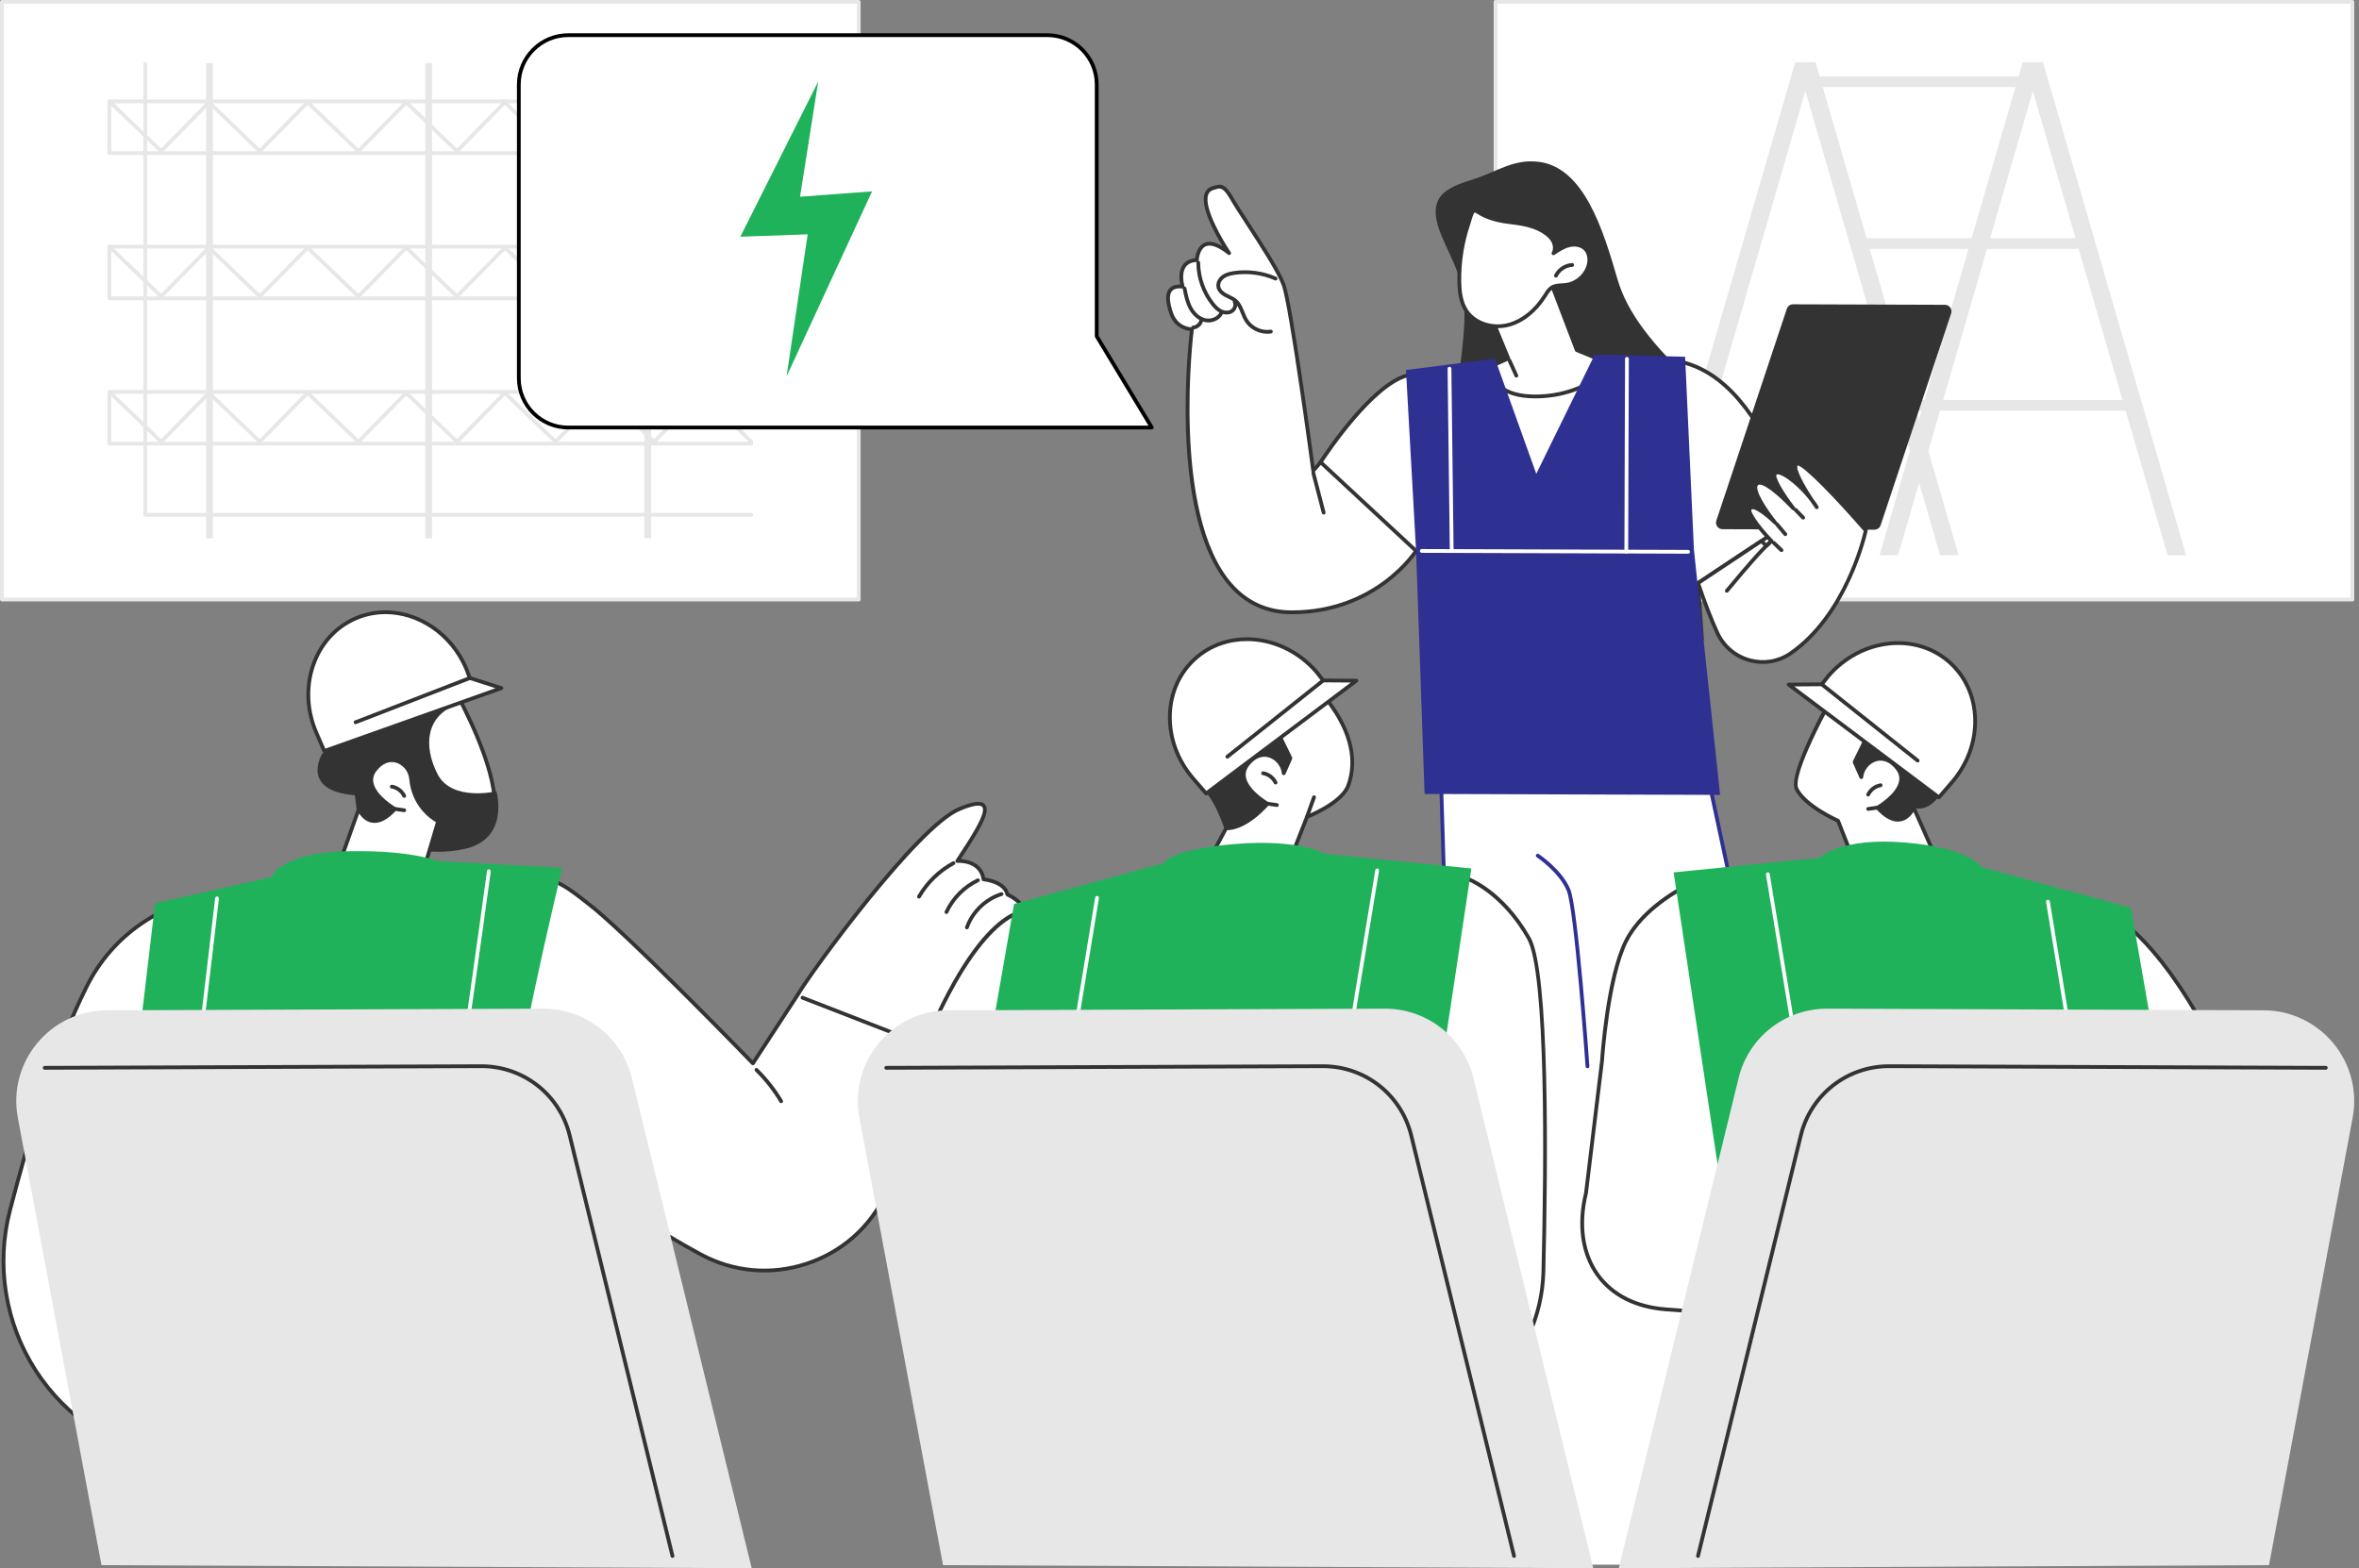 <svg width="376" height="250" viewBox="0 0 376 250" fill="none" xmlns="http://www.w3.org/2000/svg">
<rect x="0" y="0" width="376" height="250" fill="#808080" stroke="none"/>
<g clip-path="url(#clip0_259_2593)">
<path d="M374.945 0.302H238.376V95.578H374.945V0.302Z" fill="white"/>
<path d="M374.945 95.878H238.376C238.209 95.878 238.075 95.743 238.075 95.578V0.301C238.075 0.134 238.21 0 238.376 0H374.945C375.112 0 375.246 0.135 375.246 0.301V95.578C375.246 95.745 375.111 95.878 374.945 95.878ZM238.676 95.277H374.643V0.602H238.676V95.277Z" fill="#E7E7E7"/>
<path d="M348.444 88.523H345.492L322.682 9.929H325.634L348.444 88.523Z" fill="#E7E7E7"/>
<path d="M312.189 88.511H309.236L286.426 9.929H289.38L312.189 88.511Z" fill="#E7E7E7"/>
<path d="M263.327 88.523H266.28L289.09 9.929H286.137L263.327 88.523Z" fill="#E7E7E7"/>
<path d="M299.582 88.511H302.536L325.344 9.929H322.392L299.582 88.511Z" fill="#E7E7E7"/>
<path d="M339.027 63.761H304.034V65.467H339.027V63.761Z" fill="#E7E7E7"/>
<path d="M331.454 37.968H296.46V39.675H331.454V37.968Z" fill="#E7E7E7"/>
<path d="M323.878 12.176H288.885V13.883H323.878V12.176Z" fill="#E7E7E7"/>
<path d="M229.415 115.657L233.567 249.429H299.083L270.247 114.504L229.415 115.657Z" fill="white"/>
<path d="M299.083 249.73C298.944 249.73 298.82 249.633 298.79 249.492L270.005 114.813L229.725 115.95L233.869 249.418C233.874 249.585 233.743 249.723 233.577 249.728C233.41 249.749 233.272 249.603 233.266 249.437L229.113 115.665C229.111 115.585 229.141 115.508 229.195 115.45C229.25 115.391 229.327 115.357 229.406 115.355L270.238 114.202C270.393 114.193 270.511 114.299 270.541 114.44L299.377 249.363C299.413 249.526 299.309 249.686 299.146 249.721C299.124 249.725 299.104 249.728 299.083 249.728V249.73Z" fill="#2E3192"/>
<path d="M253.027 170.291C252.87 170.291 252.739 170.169 252.727 170.011C252.709 169.761 250.943 145.041 249.743 142.046C248.561 139.094 244.97 136.678 244.934 136.653C244.796 136.562 244.758 136.374 244.851 136.235C244.943 136.097 245.13 136.059 245.269 136.152C245.424 136.254 249.052 138.698 250.303 141.822C251.537 144.904 253.255 168.947 253.328 169.969C253.34 170.135 253.214 170.279 253.049 170.291C253.042 170.291 253.034 170.291 253.027 170.291Z" fill="#2E3192"/>
<path d="M229.777 37.617C227.131 31.306 230.436 29.958 234.833 28.579C238.529 27.421 241.209 25.288 245.253 25.795C252.467 26.701 255.499 36.544 257.828 44.568C259.332 49.747 263.346 55.093 270.486 61.549C273.078 63.892 271.238 67.608 270.367 70.915C269.598 73.837 273.1 74.844 270.198 76.324C264.235 79.362 256.827 79.615 250.262 77.837C243.697 76.06 239.299 74.079 234.406 69.754C229.512 65.43 235.165 53.799 232.829 45.049C232.142 42.474 230.803 40.066 229.777 37.617Z" fill="#333333"/>
<path d="M204.589 45.385C205.796 48.642 209.321 75.05 209.321 75.05L210.492 73.683C210.492 73.683 221.268 80.152 225.708 87.824C225.708 87.824 219.54 97.643 205.848 97.613C184.171 97.566 189.982 52.48 189.982 52.48C189.982 52.48 187.586 52.545 186.68 49.952C185.775 47.358 185.907 45.432 188.501 45.684C188.501 45.684 187.257 41.612 190.762 41.458C190.762 41.458 191.008 36.406 195.913 40.356C195.913 40.356 189.577 30.997 193.373 29.98C194.417 29.699 194.947 29.191 196.437 31.807C197.928 34.422 203.381 42.128 204.589 45.385Z" fill="white"/>
<path d="M205.913 97.915H205.848C201.87 97.907 198.53 96.393 195.921 93.419C191.746 88.661 189.428 80.313 189.031 68.607C188.772 60.93 189.473 54.261 189.646 52.757C188.902 52.664 187.15 52.213 186.396 50.052C185.728 48.138 185.695 46.836 186.296 46.071C186.667 45.6 187.262 45.362 188.07 45.362C188.085 45.362 188.098 45.362 188.112 45.362C187.969 44.664 187.798 43.231 188.511 42.221C188.937 41.617 189.601 41.266 190.486 41.176C190.564 40.589 190.859 39.206 191.951 38.716C192.713 38.373 193.682 38.548 194.842 39.235C193.544 37.097 191.25 32.872 192.015 30.818C192.231 30.238 192.661 29.858 193.294 29.689C193.396 29.661 193.493 29.631 193.586 29.602C194.609 29.29 195.309 29.221 196.697 31.657C197.178 32.5 198.077 33.883 199.117 35.484C201.311 38.855 204.042 43.05 204.869 45.28C205.981 48.28 208.96 70.13 209.529 74.343L210.262 73.486C210.372 73.359 210.561 73.346 210.687 73.454C210.814 73.561 210.828 73.753 210.72 73.878L209.548 75.246C209.47 75.336 209.347 75.372 209.234 75.339C209.12 75.305 209.037 75.208 209.021 75.09C208.985 74.826 205.486 48.678 204.305 45.489C203.501 43.324 200.791 39.158 198.613 35.812C197.567 34.203 196.663 32.814 196.174 31.955C194.954 29.814 194.53 29.944 193.762 30.178C193.663 30.208 193.559 30.24 193.449 30.269C193.011 30.387 192.727 30.635 192.579 31.027C191.817 33.074 194.906 38.333 196.16 40.187C196.243 40.31 196.224 40.477 196.115 40.578C196.005 40.679 195.837 40.684 195.723 40.59C194.206 39.369 192.988 38.911 192.198 39.265C191.158 39.732 191.063 41.455 191.063 41.471C191.055 41.627 190.93 41.751 190.775 41.757C189.954 41.792 189.358 42.066 189.003 42.567C188.216 43.68 188.783 45.575 188.788 45.594C188.818 45.69 188.796 45.795 188.734 45.873C188.669 45.951 188.572 45.992 188.471 45.982C187.646 45.903 187.072 46.056 186.769 46.44C186.318 47.015 186.385 48.194 186.963 49.851C187.781 52.195 189.885 52.188 189.974 52.178C190.055 52.178 190.146 52.212 190.205 52.277C190.264 52.343 190.291 52.43 190.28 52.516C190.242 52.809 186.622 81.909 196.372 93.019C198.862 95.858 202.051 97.3 205.847 97.31H205.91C219.238 97.31 225.389 87.758 225.451 87.661C225.54 87.52 225.724 87.478 225.866 87.567C226.007 87.656 226.049 87.841 225.96 87.982C225.898 88.082 219.564 97.913 205.91 97.913L205.913 97.915Z" fill="#333333"/>
<path d="M201.993 53.205C200.567 53.205 199.148 52.447 198.392 51.231C198.139 50.824 197.958 50.376 197.783 49.943C197.508 49.265 197.25 48.626 196.749 48.186C196.46 47.932 196.104 47.76 195.727 47.578C195.559 47.496 195.391 47.415 195.228 47.325C194.471 46.913 194.026 46.402 193.907 45.806C193.772 45.133 194.113 44.362 194.755 43.891C195.34 43.463 196.068 43.309 196.639 43.223C198.917 42.878 201.332 43.202 203.44 44.135C203.592 44.202 203.66 44.381 203.593 44.533C203.526 44.684 203.35 44.754 203.195 44.686C201.193 43.799 198.896 43.492 196.73 43.818C196.197 43.899 195.587 44.029 195.112 44.377C194.731 44.657 194.393 45.169 194.497 45.688C194.601 46.202 195.108 46.575 195.516 46.797C195.671 46.881 195.831 46.958 195.99 47.035C196.387 47.228 196.796 47.426 197.146 47.734C197.754 48.268 198.053 49.004 198.342 49.717C198.515 50.146 198.679 50.551 198.904 50.914C199.645 52.105 201.13 52.784 202.518 52.562C202.686 52.533 202.837 52.648 202.863 52.812C202.889 52.975 202.777 53.13 202.613 53.157C202.408 53.19 202.201 53.206 201.995 53.206L201.993 53.205Z" fill="#333333"/>
<path d="M195.51 50.134C195.16 50.134 194.794 50.048 194.454 49.877C193.843 49.57 193.388 49.052 193.059 48.636C191.544 46.716 190.702 44.311 190.69 41.866C190.69 41.699 190.824 41.564 190.989 41.563H190.99C191.156 41.563 191.291 41.697 191.291 41.862C191.302 44.173 192.097 46.445 193.53 48.261C193.82 48.628 194.217 49.082 194.723 49.336C195.204 49.579 195.74 49.597 196.122 49.381C196.515 49.16 196.709 48.638 196.53 48.287C196.455 48.139 196.514 47.958 196.661 47.882C196.809 47.806 196.99 47.866 197.066 48.014C197.393 48.656 197.096 49.522 196.417 49.906C196.149 50.056 195.835 50.132 195.508 50.132L195.51 50.134Z" fill="#333333"/>
<path d="M192.607 51.399C192.406 51.399 192.205 51.377 192.005 51.331C190.977 51.094 190.045 50.307 189.451 49.172C188.933 48.183 188.719 47.097 188.511 46.047C188.48 45.884 188.585 45.725 188.749 45.693C188.91 45.66 189.07 45.767 189.102 45.93C189.302 46.939 189.507 47.982 189.984 48.894C190.497 49.873 191.283 50.548 192.139 50.745C192.982 50.939 194.104 50.556 194.433 49.68C194.492 49.525 194.667 49.445 194.821 49.504C194.977 49.563 195.056 49.736 194.997 49.892C194.656 50.799 193.654 51.4 192.605 51.4L192.607 51.399Z" fill="#333333"/>
<path d="M190.172 52.511C190.014 52.511 189.88 52.386 189.872 52.225C189.863 52.059 189.99 51.918 190.157 51.908C190.648 51.884 191.107 51.468 191.18 50.985C191.205 50.821 191.355 50.708 191.523 50.732C191.687 50.757 191.801 50.911 191.776 51.075C191.66 51.84 190.962 52.47 190.189 52.509C190.183 52.509 190.178 52.509 190.172 52.509V52.511Z" fill="#333333"/>
<path d="M228.004 88.616C227.984 88.616 227.962 88.613 227.941 88.609C227.779 88.575 227.675 88.414 227.709 88.251L230.235 76.373C230.269 76.21 230.429 76.106 230.593 76.141C230.755 76.175 230.859 76.336 230.825 76.499L228.299 88.377C228.269 88.519 228.143 88.616 228.004 88.616Z" fill="white"/>
<path d="M266.253 94.661C266.122 94.661 266.001 94.575 265.963 94.443C265.154 91.626 264.216 88.81 263.172 86.074C263.113 85.918 263.191 85.745 263.346 85.684C263.5 85.626 263.675 85.704 263.735 85.858C264.786 88.609 265.73 91.441 266.542 94.275C266.589 94.434 266.496 94.601 266.336 94.647C266.309 94.656 266.28 94.66 266.253 94.66V94.661Z" fill="white"/>
<path d="M232.408 102.799L227.516 89.504L210.493 73.683C210.493 73.683 218.143 61.733 224.096 59.908C230.046 58.083 258.78 56.661 266.242 57.41C278.075 58.598 283.036 74.289 284.4 75.44L288.01 81.41L270.656 92.945L271.286 101.979L232.41 102.798L232.408 102.799Z" fill="white"/>
<path d="M232.408 103.1C232.283 103.1 232.169 103.022 232.126 102.903L227.258 89.675L210.288 73.903C210.182 73.803 210.161 73.642 210.239 73.52C210.553 73.029 218.018 61.458 224.005 59.62C229.881 57.818 258.597 56.34 266.27 57.109C275.796 58.066 280.873 68.115 283.313 72.944C283.873 74.052 284.355 75.008 284.593 75.209C284.619 75.229 284.639 75.255 284.657 75.283L288.266 81.253C288.35 81.391 288.31 81.57 288.175 81.66L270.967 93.098L271.585 101.958C271.59 102.04 271.561 102.12 271.507 102.182C271.451 102.242 271.373 102.277 271.291 102.28L232.415 103.098H232.408V103.1ZM210.884 73.635L227.721 89.283C227.755 89.314 227.783 89.355 227.799 89.399L232.617 102.493L270.962 101.686L270.354 92.966C270.347 92.858 270.398 92.754 270.488 92.694L287.601 81.318L284.164 75.634C283.855 75.34 283.485 74.623 282.775 73.216C280.384 68.482 275.407 58.631 266.21 57.709C258.572 56.944 230.018 58.406 224.182 60.197C218.832 61.837 211.937 72.035 210.883 73.635H210.884Z" fill="#333333"/>
<path d="M298.758 84.443L274.556 84.363C273.844 84.361 273.343 83.665 273.567 82.99L284.805 49.225C284.947 48.798 285.348 48.51 285.801 48.511L310.003 48.59C310.714 48.593 311.216 49.288 310.992 49.963L299.754 83.728C299.612 84.156 299.21 84.444 298.758 84.443Z" fill="#333333"/>
<path d="M282.347 86.242C282.347 86.242 278.122 81.84 278.963 81.018C279.805 80.195 282.949 83.324 282.949 83.324C282.949 83.324 278.798 78.231 280.003 77.112C281.208 75.993 285.848 81.041 285.848 81.041C285.848 81.041 282.097 76.232 282.974 75.437C283.851 74.643 287.753 77.858 289.577 80.862C289.577 80.862 285.271 74.87 286.347 73.962C287.424 73.053 297.385 84.568 297.385 84.568C297.385 84.568 294.626 97.773 285.389 104.164C281.355 106.955 275.747 105.328 273.714 100.869C272.814 98.893 271.787 96.314 270.654 92.948L280.749 86.238L281.542 87.025L282.347 86.243V86.242Z" fill="white"/>
<path d="M280.975 105.84C280.246 105.84 279.511 105.742 278.79 105.544C276.411 104.888 274.462 103.229 273.441 100.993C272.439 98.794 271.404 96.12 270.369 93.042C270.325 92.912 270.374 92.77 270.488 92.695L280.582 85.985C280.701 85.907 280.859 85.921 280.96 86.022L281.544 86.6L281.922 86.232C280.512 84.74 277.846 81.686 278.751 80.8C279.26 80.305 280.217 80.735 281.131 81.374C280.031 79.73 278.954 77.672 279.796 76.889C279.981 76.719 280.22 76.638 280.508 76.647C281.351 76.682 282.605 77.581 283.713 78.542C282.844 77.142 282.205 75.724 282.77 75.212C282.959 75.041 283.219 74.978 283.541 75.026C284.35 75.143 285.605 75.985 286.843 77.13C286.045 75.628 285.559 74.23 286.15 73.73C286.484 73.449 287.038 72.978 292.486 78.716C295.086 81.454 297.586 84.34 297.611 84.369C297.672 84.44 297.697 84.535 297.678 84.627C297.65 84.761 294.787 98.023 285.559 104.408C284.198 105.35 282.6 105.837 280.973 105.837L280.975 105.84ZM271.014 93.07C272.018 96.034 273.019 98.615 273.989 100.743C274.934 102.817 276.742 104.355 278.949 104.963C281.111 105.559 283.396 105.176 285.219 103.917C293.738 98.022 296.724 86.098 297.059 84.652C292.566 79.469 287.46 74.212 286.529 74.212H286.522C286.18 74.606 287.265 76.888 288.967 79.451C289.288 79.869 289.582 80.291 289.835 80.706C289.919 80.844 289.878 81.025 289.743 81.113C289.608 81.202 289.428 81.169 289.332 81.038C289.079 80.687 288.769 80.245 288.437 79.75C286.798 77.645 284.49 75.775 283.456 75.624C283.378 75.612 283.24 75.602 283.176 75.66C282.825 75.977 284.212 78.454 286.086 80.855C286.186 80.982 286.167 81.165 286.044 81.27C285.921 81.376 285.738 81.363 285.627 81.245C284.622 80.152 281.736 77.302 280.486 77.253C280.322 77.245 280.249 77.295 280.208 77.333C279.526 77.964 281.579 81.168 283.182 83.134C283.283 83.258 283.269 83.44 283.15 83.548C283.031 83.656 282.85 83.652 282.736 83.538C281.348 82.158 279.545 80.871 279.174 81.235C278.884 81.519 280.301 83.678 282.564 86.035C282.679 86.154 282.675 86.344 282.556 86.46L281.751 87.242C281.634 87.356 281.447 87.355 281.329 87.239L280.71 86.626L271.014 93.071V93.07Z" fill="#333333"/>
<path d="M275.24 94.488C275.172 94.488 275.102 94.464 275.046 94.416C274.919 94.309 274.903 94.119 275.011 93.992C275.311 93.635 275.638 93.246 275.982 92.835C277.896 90.549 280.279 87.705 282.146 86.016C282.269 85.906 282.46 85.914 282.572 86.038C282.684 86.161 282.674 86.352 282.551 86.464C280.716 88.123 278.347 90.951 276.445 93.221C276.101 93.632 275.773 94.023 275.473 94.38C275.413 94.451 275.328 94.486 275.242 94.486L275.24 94.488Z" fill="#333333"/>
<path d="M283.949 88.009C283.874 88.009 283.801 87.982 283.742 87.926L282.507 86.75C282.387 86.635 282.381 86.444 282.496 86.324C282.611 86.203 282.802 86.199 282.922 86.313L284.157 87.489C284.277 87.604 284.283 87.794 284.168 87.915C284.109 87.977 284.029 88.008 283.949 88.008V88.009Z" fill="#333333"/>
<path d="M284.561 85.46C284.475 85.46 284.391 85.425 284.331 85.354L282.989 83.768C282.881 83.641 282.898 83.451 283.025 83.343C283.152 83.236 283.342 83.251 283.449 83.378L284.791 84.964C284.899 85.091 284.882 85.281 284.755 85.389C284.699 85.437 284.63 85.46 284.561 85.46Z" fill="#333333"/>
<path d="M287.406 82.829C287.328 82.829 287.249 82.799 287.19 82.738L285.97 81.482C285.854 81.363 285.857 81.172 285.975 81.056C286.094 80.94 286.286 80.942 286.402 81.061L287.622 82.317C287.738 82.436 287.735 82.627 287.616 82.743C287.557 82.8 287.482 82.828 287.406 82.828V82.829Z" fill="#333333"/>
<path d="M210.975 82.022C210.842 82.022 210.72 81.932 210.684 81.796L209.041 75.489C208.999 75.328 209.096 75.164 209.257 75.121C209.415 75.081 209.582 75.176 209.624 75.337L211.268 81.645C211.31 81.806 211.213 81.97 211.052 82.012C211.026 82.019 211.001 82.022 210.975 82.022Z" fill="#333333"/>
<path d="M237.124 49.178L240.403 57.142L237.481 58.467C237.481 58.467 237.328 63.397 245.175 63.199C253.022 63.001 257.082 58.183 257.082 58.183L251.32 55.815L246.985 44.464L237.124 49.179V49.178Z" fill="white"/>
<path d="M244.716 63.505C241.917 63.505 239.837 62.842 238.533 61.529C237.143 60.131 237.178 58.525 237.179 58.456C237.183 58.341 237.251 58.239 237.355 58.191L240.012 56.986L236.844 49.291C236.783 49.143 236.848 48.974 236.993 48.904L246.854 44.19C246.93 44.154 247.018 44.15 247.096 44.182C247.174 44.213 247.235 44.276 247.265 44.354L251.553 55.583L257.195 57.902C257.284 57.938 257.351 58.015 257.373 58.108C257.396 58.201 257.373 58.3 257.31 58.374C257.141 58.575 253.072 63.299 245.18 63.499C245.023 63.503 244.868 63.504 244.714 63.504L244.716 63.505ZM237.791 58.656C237.828 59.076 238.016 60.16 238.971 61.113C240.228 62.369 242.31 62.97 245.168 62.896C251.641 62.732 255.516 59.342 256.563 58.292L251.205 56.09C251.128 56.059 251.067 55.997 251.038 55.919L246.821 44.873L237.512 49.324L240.683 57.025C240.745 57.175 240.676 57.347 240.529 57.414L237.792 58.654L237.791 58.656Z" fill="#333333"/>
<path d="M241.689 60.191C241.574 60.191 241.464 60.126 241.414 60.014L240.326 57.609C240.258 57.458 240.327 57.279 240.477 57.21C240.628 57.141 240.807 57.21 240.876 57.361L241.963 59.765C242.031 59.916 241.963 60.096 241.813 60.164C241.772 60.181 241.731 60.191 241.689 60.191Z" fill="#333333"/>
<path d="M254.186 56.519L244.866 75.529L238.283 57.179L224.097 58.985L225.708 87.824L227.064 126.568L274.169 126.721L269.997 87.664L268.59 56.874L254.186 56.519Z" fill="#2E3192"/>
<path d="M269.07 88.266L226.611 88.128C226.444 88.128 226.31 87.993 226.31 87.826C226.31 87.66 226.445 87.526 226.611 87.526L269.07 87.664C269.236 87.664 269.37 87.799 269.37 87.966C269.37 88.132 269.235 88.266 269.07 88.266Z" fill="white"/>
<path d="M259.216 88.235C259.049 88.235 258.915 88.1 258.915 87.933L259.015 57.202C259.015 57.035 259.15 56.902 259.316 56.902C259.482 56.902 259.616 57.037 259.616 57.203L259.516 87.934C259.516 88.101 259.381 88.235 259.216 88.235Z" fill="white"/>
<path d="M231.383 87.839C231.217 87.839 231.083 87.706 231.082 87.541L230.732 58.766C230.731 58.6 230.863 58.463 231.03 58.462C231.19 58.459 231.333 58.593 231.335 58.76L231.684 87.534C231.687 87.701 231.553 87.837 231.387 87.839H231.383Z" fill="white"/>
<path d="M232.601 44.84C232.623 46.49 232.82 48.216 233.742 49.586C235.15 51.679 238.051 52.438 240.488 51.78C242.925 51.123 244.904 49.279 246.251 47.148C246.567 46.648 246.876 46.108 247.385 45.806C248.033 45.423 248.84 45.516 249.587 45.425C251.225 45.224 252.69 43.993 253.169 42.418C253.451 41.492 253.37 40.385 252.695 39.69C252.046 39.019 250.992 38.881 250.086 39.105C249.179 39.329 248.384 39.858 247.608 40.377C247.908 39.854 247.885 39.186 247.646 38.631C247.407 38.077 246.974 37.624 246.493 37.26C244.877 36.035 242.775 35.664 240.758 35.437C236.261 34.93 235.436 33.417 234.98 33.571C234.523 33.725 234.224 35.168 234.081 35.589C233.067 38.56 232.561 41.704 232.602 44.843L232.601 44.84Z" fill="white"/>
<path d="M238.738 52.312C236.613 52.312 234.575 51.365 233.492 49.754C232.473 48.239 232.32 46.333 232.299 44.843C232.258 41.661 232.761 38.514 233.794 35.488C233.821 35.407 233.855 35.287 233.893 35.145C234.152 34.221 234.404 33.443 234.88 33.283C235.153 33.19 235.391 33.336 235.749 33.56C236.441 33.99 237.73 34.79 240.79 35.135C242.863 35.37 245.012 35.76 246.672 37.018C247.268 37.469 247.689 37.971 247.921 38.51C248.086 38.892 248.153 39.295 248.122 39.678C248.697 39.317 249.324 38.981 250.011 38.812C250.889 38.594 252.112 38.656 252.91 39.48C253.732 40.329 253.731 41.6 253.455 42.505C252.944 44.186 251.367 45.51 249.622 45.724C249.402 45.751 249.179 45.762 248.964 45.775C248.437 45.802 247.939 45.828 247.537 46.066C247.134 46.303 246.867 46.73 246.586 47.179L246.505 47.309C244.952 49.766 242.843 51.458 240.566 52.071C239.963 52.234 239.347 52.312 238.738 52.312ZM235.059 33.862C234.914 33.952 234.717 34.438 234.475 35.307C234.432 35.463 234.395 35.594 234.365 35.683C233.354 38.643 232.862 41.723 232.903 44.835C232.921 46.242 233.061 48.034 233.992 49.417C235.247 51.281 237.945 52.153 240.41 51.489C242.541 50.915 244.526 49.316 245.997 46.986L246.078 46.859C246.385 46.367 246.704 45.859 247.234 45.546C247.764 45.234 248.359 45.202 248.936 45.172C249.15 45.161 249.352 45.15 249.552 45.126C251.07 44.94 252.439 43.79 252.883 42.329C253.167 41.398 253.008 40.443 252.481 39.898C251.862 39.258 250.877 39.217 250.16 39.395C249.292 39.609 248.522 40.126 247.777 40.624C247.661 40.702 247.507 40.69 247.404 40.594C247.302 40.499 247.279 40.346 247.348 40.224C247.581 39.818 247.59 39.253 247.372 38.746C247.18 38.303 246.825 37.883 246.313 37.496C244.768 36.325 242.714 35.956 240.725 35.732C237.531 35.372 236.115 34.493 235.434 34.07C235.291 33.981 235.13 33.881 235.06 33.859L235.059 33.862Z" fill="#333333"/>
<path d="M247.999 44.249C247.954 44.249 247.908 44.239 247.866 44.217C247.717 44.144 247.656 43.963 247.728 43.814C248.258 42.735 249.377 41.999 250.579 41.939C250.745 41.93 250.887 42.059 250.895 42.224C250.903 42.391 250.775 42.532 250.609 42.54C249.638 42.589 248.697 43.206 248.269 44.078C248.217 44.184 248.109 44.246 247.999 44.246V44.249Z" fill="#333333"/>
<path d="M51.251 147.732L49.71 143.078C49.71 143.078 44.865 141.792 35.066 142.725C25.937 143.594 17.896 149.09 13.807 157.292C8.668 167.601 4.941 180.152 1.604 192.895C-3.175 211.135 8.691 229.556 27.287 232.758L37.799 234.568L68.858 158.249L51.25 147.732H51.251Z" fill="white"/>
<path d="M37.801 234.869C37.784 234.869 37.766 234.867 37.749 234.865L27.235 233.055C18.285 231.514 10.335 226.253 5.422 218.62C0.512 210.994 -0.985 201.59 1.313 192.818C4.354 181.213 8.183 167.9 13.538 157.158C17.695 148.82 25.732 143.313 35.037 142.426C44.776 141.497 49.587 142.733 49.787 142.787C49.885 142.813 49.963 142.887 49.996 142.983L51.501 147.531L69.012 157.99C69.139 158.067 69.193 158.225 69.137 158.362L38.078 234.682C38.031 234.796 37.919 234.869 37.799 234.869H37.801ZM41.809 142.688C39.913 142.688 37.675 142.779 35.094 143.024C25.997 143.891 18.141 149.274 14.076 157.426C8.746 168.119 4.928 181.395 1.895 192.97C-0.361 201.579 1.109 210.81 5.928 218.294C10.75 225.784 18.553 230.948 27.337 232.46L37.612 234.229L68.482 158.374L51.097 147.99C51.035 147.953 50.988 147.895 50.966 147.826L49.478 143.332C48.844 143.19 46.28 142.688 41.809 142.688Z" fill="#333333"/>
<path d="M71.817 108.676C71.87 109.038 78.982 121.026 78.887 128.628C78.887 128.628 67.772 129.456 64.394 118.096C61.015 106.734 71.817 108.676 71.817 108.676Z" fill="white"/>
<path d="M78.463 128.941C76.325 128.941 67.124 128.336 64.105 118.182C63.033 114.572 63.255 111.885 64.769 110.194C67.123 107.563 71.679 108.347 71.872 108.381C71.989 108.402 72.082 108.489 72.111 108.602C72.145 108.69 72.34 109.057 72.564 109.481C74.223 112.609 79.272 122.131 79.19 128.634C79.187 128.79 79.067 128.919 78.911 128.93C78.899 128.93 78.739 128.941 78.465 128.941H78.463ZM70.138 108.855C68.66 108.855 66.518 109.141 65.216 110.597C63.852 112.123 63.673 114.616 64.682 118.011C67.694 128.143 76.829 128.385 78.586 128.343C78.519 122.001 73.648 112.813 72.03 109.764C71.801 109.331 71.675 109.093 71.607 108.951C71.354 108.917 70.816 108.857 70.138 108.857V108.855Z" fill="#333333"/>
<path d="M69.728 123.378C67.454 118.913 67.881 114.09 72.844 112.316C76.03 111.176 73.764 107.723 72.544 108.186C71.182 108.702 69.835 109.262 68.511 109.869C67.329 110.411 66.174 111.005 64.999 111.561C62.981 112.516 60.967 113.482 59.015 114.566C56.208 116.122 53.347 117.97 51.164 120.389C51.187 120.393 51.21 120.4 51.234 120.404C51.234 120.404 47.938 126.093 56.552 126.768L57.672 135.212L62.247 134.546C62.247 134.546 68.101 136.702 74.098 135.329C81.322 133.675 79.118 126.145 79.118 126.145C79.118 126.145 72.004 127.848 69.728 123.382V123.378Z" fill="#333333"/>
<path d="M52.465 142.262L57.187 128.966C57.187 128.966 59.023 133.279 62.943 128.966C62.943 128.966 57.385 125.792 59.766 122.719C62.148 119.645 65.31 121.743 65.522 124.107C65.969 129.064 69.839 130.906 69.839 130.906L66.882 140.807L52.463 142.264L52.465 142.262Z" fill="white"/>
<path d="M52.465 142.564C52.373 142.564 52.284 142.522 52.227 142.449C52.163 142.369 52.146 142.26 52.18 142.163L56.903 128.866C56.944 128.75 57.053 128.671 57.178 128.667C57.303 128.667 57.415 128.735 57.465 128.848C57.471 128.863 58.12 130.344 59.394 130.556C60.305 130.709 61.339 130.195 62.47 129.03C61.608 128.479 59.318 126.855 58.929 124.902C58.761 124.06 58.963 123.264 59.529 122.534C60.586 121.169 61.963 120.611 63.302 121.003C64.637 121.393 65.697 122.687 65.822 124.079C66.247 128.798 69.933 130.615 69.97 130.632C70.104 130.697 70.171 130.848 70.128 130.99L67.172 140.892C67.138 141.01 67.035 141.093 66.914 141.105L52.495 142.561C52.484 142.561 52.474 142.563 52.465 142.563V142.564ZM57.249 129.69L52.907 141.915L66.653 140.527L69.481 131.056C68.613 130.563 65.62 128.557 65.223 124.134C65.119 122.978 64.239 121.904 63.133 121.581C62.026 121.257 60.915 121.727 60.004 122.903C59.544 123.496 59.385 124.111 59.519 124.783C59.934 126.878 63.06 128.687 63.092 128.705C63.171 128.75 63.225 128.829 63.239 128.919C63.254 129.01 63.227 129.101 63.165 129.169C61.787 130.686 60.482 131.352 59.288 131.15C58.284 130.981 57.615 130.238 57.249 129.691V129.69Z" fill="#333333"/>
<path d="M64.432 129.468C64.418 129.468 64.403 129.468 64.389 129.466L63 129.268C62.835 129.244 62.721 129.091 62.745 128.927C62.768 128.763 62.919 128.649 63.085 128.672L64.474 128.87C64.639 128.893 64.753 129.046 64.73 129.21C64.708 129.36 64.579 129.468 64.432 129.468Z" fill="#333333"/>
<path d="M64.429 127.186C64.317 127.186 64.209 127.123 64.157 127.015C63.825 126.326 63.15 125.82 62.396 125.694C62.232 125.667 62.122 125.511 62.149 125.347C62.176 125.183 62.333 125.071 62.496 125.1C63.44 125.258 64.284 125.892 64.7 126.754C64.772 126.904 64.709 127.083 64.559 127.156C64.516 127.176 64.473 127.186 64.429 127.186Z" fill="#333333"/>
<path d="M51.688 119.728L50.434 116.837C47.298 109.608 50.094 101.436 56.679 98.583C63.264 95.731 71.145 99.279 74.281 106.508L74.876 108.083L79.914 109.697L51.688 119.728Z" fill="white"/>
<path d="M51.688 120.029C51.572 120.029 51.462 119.96 51.413 119.847L50.158 116.956C48.612 113.391 48.422 109.489 49.627 105.97C50.835 102.441 53.297 99.719 56.56 98.305C63.288 95.391 71.362 99.016 74.559 106.385L75.108 107.839L80.007 109.408C80.13 109.448 80.215 109.561 80.216 109.69C80.219 109.82 80.138 109.936 80.015 109.978L51.79 120.009C51.757 120.022 51.723 120.027 51.688 120.027V120.029ZM61.438 97.9C59.872 97.9 58.301 98.207 56.798 98.858C53.691 100.203 51.347 102.798 50.195 106.165C49.04 109.542 49.223 113.289 50.71 116.716L51.852 119.348L78.973 109.709L74.784 108.367C74.697 108.34 74.627 108.273 74.594 108.187L74 106.612C71.656 101.209 66.575 97.899 61.438 97.899V97.9Z" fill="#333333"/>
<path d="M56.671 115.444C56.551 115.444 56.436 115.372 56.389 115.251C56.329 115.096 56.406 114.922 56.562 114.862L74.777 107.807C74.932 107.747 75.107 107.824 75.167 107.979C75.227 108.135 75.15 108.309 74.995 108.369L56.779 115.423C56.743 115.437 56.706 115.444 56.669 115.444H56.671Z" fill="#333333"/>
<path d="M126.161 160.091C126.161 160.091 145.604 132.061 152.868 128.988C160.131 125.915 156.262 131.686 152.586 137.255C152.586 137.255 156.316 136.99 156.766 140.183C156.766 140.183 160.116 140.475 160.568 142.6C160.568 142.6 165.398 144.708 162.945 148.187C161.455 150.303 159.521 148.176 159.521 148.176L146.836 177.524C146.836 177.524 129.369 168.615 126.161 160.09V160.091Z" fill="white"/>
<path d="M147.32 176.709C147.28 176.709 147.239 176.701 147.201 176.684C147.048 176.619 146.978 176.441 147.044 176.288L159.246 148.059C159.287 147.964 159.372 147.897 159.473 147.881C159.574 147.863 159.676 147.9 159.745 147.975C159.753 147.985 160.586 148.877 161.484 148.822C161.933 148.794 162.342 148.522 162.699 148.015C163.279 147.192 163.465 146.388 163.253 145.626C162.776 143.914 160.471 142.886 160.448 142.876C160.359 142.837 160.294 142.757 160.275 142.662C159.872 140.777 156.772 140.485 156.74 140.482C156.601 140.47 156.488 140.363 156.469 140.224C156.061 137.343 152.75 137.546 152.608 137.554C152.489 137.565 152.384 137.505 152.327 137.406C152.269 137.307 152.272 137.183 152.335 137.087L152.462 136.896C154.622 133.623 157.31 129.549 156.548 128.632C156.347 128.391 155.616 128.15 152.986 129.264C146.515 132.001 129.929 154.479 127.384 158.77C127.299 158.914 127.113 158.96 126.971 158.876C126.828 158.791 126.781 158.606 126.866 158.463C129.116 154.669 145.855 131.626 152.753 128.707C155.096 127.716 156.449 127.57 157.012 128.246C157.973 129.4 156.205 132.311 153.142 136.96C154.236 137.033 156.552 137.478 157.029 139.907C157.816 140.018 160.31 140.512 160.829 142.384C161.376 142.649 163.347 143.713 163.835 145.457C164.1 146.403 163.884 147.38 163.194 148.358C162.725 149.023 162.163 149.38 161.521 149.419C160.727 149.466 160.025 149.009 159.63 148.684L147.597 176.523C147.548 176.636 147.437 176.705 147.321 176.705L147.32 176.709Z" fill="#333333"/>
<path d="M146.477 143.247C146.426 143.247 146.374 143.235 146.327 143.206C146.183 143.123 146.133 142.94 146.216 142.795C147.545 140.486 149.488 138.597 151.832 137.332C151.978 137.251 152.161 137.307 152.24 137.453C152.32 137.6 152.265 137.783 152.119 137.862C149.904 139.057 147.993 140.917 146.738 143.096C146.682 143.193 146.581 143.246 146.477 143.246V143.247Z" fill="#333333"/>
<path d="M150.85 145.699C150.807 145.699 150.764 145.69 150.723 145.671C150.572 145.601 150.507 145.421 150.577 145.27C151.641 142.993 153.475 141.142 155.743 140.056C155.893 139.984 156.072 140.048 156.145 140.198C156.217 140.348 156.153 140.529 156.003 140.6C153.891 141.611 152.112 143.406 151.123 145.525C151.072 145.634 150.963 145.698 150.85 145.698V145.699Z" fill="#333333"/>
<path d="M154.116 148.147C154.082 148.147 154.049 148.142 154.015 148.13C153.858 148.074 153.776 147.901 153.832 147.746C154.746 145.166 156.937 143.057 159.551 142.242C159.71 142.192 159.878 142.281 159.928 142.44C159.977 142.598 159.888 142.768 159.73 142.817C157.294 143.576 155.25 145.542 154.399 147.947C154.355 148.069 154.239 148.147 154.115 148.147H154.116Z" fill="#333333"/>
<path d="M127.123 158.619C123.865 163.606 120.003 169.512 120.003 169.512C120.003 169.512 99.87 148.703 93.717 144.022C87.564 139.34 84.251 134.307 31.265 143.367L18.792 198.855C18.272 201.172 20.035 203.373 22.411 203.373H78.128C80.118 203.373 81.848 202.015 82.321 200.086L86.631 182.498C86.631 182.498 96.955 192.009 111.65 199.947C122.475 205.792 135.978 201.384 141.221 190.261C144.328 183.671 147.825 175.881 150.995 167.951L127.122 158.619H127.123Z" fill="white"/>
<path d="M22.411 203.675C21.186 203.675 20.045 203.125 19.28 202.171C18.515 201.216 18.231 199.983 18.499 198.789L25.956 165.612C26.626 162.635 26.143 159.546 24.598 156.915C24.514 156.772 24.563 156.587 24.705 156.503C24.848 156.418 25.033 156.467 25.117 156.609C26.74 159.373 27.247 162.616 26.544 165.743L19.086 198.921C18.858 199.934 19.1 200.981 19.75 201.794C20.4 202.606 21.37 203.072 22.411 203.072C22.578 203.072 22.712 203.207 22.712 203.373C22.712 203.538 22.576 203.673 22.411 203.673V203.675Z" fill="#333333"/>
<path d="M78.128 203.675H75.161C74.995 203.675 74.861 203.539 74.861 203.374C74.861 203.209 74.996 203.074 75.161 203.074H78.128C79.984 203.074 81.587 201.815 82.029 200.015L86.339 182.427C86.365 182.324 86.443 182.242 86.544 182.212C86.645 182.18 86.757 182.206 86.835 182.278C86.937 182.373 97.302 191.856 111.794 199.683C116.966 202.477 122.887 203.005 128.462 201.173C134.019 199.347 138.455 195.426 140.949 190.132C144.679 182.22 147.964 174.72 150.716 167.84C150.777 167.686 150.952 167.609 151.108 167.672C151.262 167.733 151.337 167.91 151.276 168.064C148.52 174.955 145.231 182.467 141.496 190.391C138.93 195.834 134.369 199.867 128.652 201.746C122.918 203.631 116.831 203.087 111.51 200.213C98.501 193.187 88.799 184.829 86.806 183.06L82.615 200.158C82.107 202.229 80.262 203.676 78.128 203.676V203.675Z" fill="#333333"/>
<path d="M120.003 169.814C119.922 169.814 119.843 169.781 119.787 169.723C119.586 169.515 99.6 148.877 93.535 144.262C93.25 144.045 92.97 143.826 92.691 143.609C87.049 139.207 81.72 135.048 31.317 143.667C31.152 143.695 30.997 143.585 30.97 143.421C30.941 143.257 31.052 143.101 31.216 143.074C81.88 134.41 87.311 138.649 93.063 143.135C93.34 143.351 93.618 143.568 93.902 143.784C99.62 148.135 117.57 166.574 119.959 169.035C120.801 167.75 124.061 162.762 126.873 158.458C126.964 158.318 127.15 158.28 127.29 158.37C127.429 158.462 127.469 158.647 127.377 158.787C124.119 163.776 120.257 169.68 120.257 169.68C120.206 169.757 120.124 169.806 120.033 169.815C120.023 169.815 120.014 169.817 120.004 169.817L120.003 169.814Z" fill="#333333"/>
<path d="M86.919 181.508C86.909 181.508 86.896 181.508 86.884 181.505C86.719 181.486 86.6 181.336 86.62 181.171C87.164 176.505 88.291 171.917 89.971 167.531C90.03 167.376 90.206 167.299 90.361 167.358C90.516 167.417 90.594 167.591 90.534 167.747C88.873 172.086 87.757 176.626 87.219 181.24C87.201 181.393 87.071 181.507 86.919 181.507V181.508Z" fill="#333333"/>
<path d="M124.51 175.863C124.407 175.863 124.307 175.811 124.251 175.717C123.172 173.91 121.863 172.246 120.359 170.772C120.24 170.656 120.239 170.464 120.355 170.346C120.471 170.227 120.661 170.224 120.781 170.341C122.322 171.851 123.664 173.556 124.769 175.407C124.854 175.55 124.807 175.735 124.665 175.82C124.616 175.848 124.564 175.862 124.511 175.862L124.51 175.863Z" fill="#333333"/>
<path d="M149.216 167.63C149.179 167.63 149.142 167.623 149.107 167.609L127.809 159.333C127.654 159.273 127.576 159.098 127.637 158.944C127.697 158.788 127.872 158.712 128.026 158.772L149.324 167.048C149.478 167.108 149.556 167.283 149.496 167.437C149.449 167.556 149.336 167.63 149.216 167.63Z" fill="#333333"/>
<path d="M89.62 138.352C89.62 138.352 80.148 177.252 81.023 185.125C81.899 192.998 85.1 191.206 85.1 191.206L83.348 224.008L15.329 223.615L24.721 143.992L43.29 139.83C43.29 139.83 44.52 135.841 56.016 135.691C65.805 135.563 69.691 137.258 69.691 137.258L89.622 138.355L89.62 138.352Z" fill="#1FB25A"/>
<path d="M82.873 200.731L21.283 200.691C21.116 200.691 20.982 200.556 20.982 200.389C20.982 200.222 21.117 200.089 21.283 200.089L82.873 200.128C83.04 200.128 83.174 200.263 83.174 200.43C83.174 200.597 83.038 200.731 82.873 200.731Z" fill="white"/>
<path d="M65.541 222.688C65.525 222.688 65.508 222.688 65.492 222.684C65.328 222.657 65.216 222.503 65.243 222.339C71.361 185.046 77.56 139.307 77.622 138.85C77.644 138.684 77.794 138.568 77.96 138.591C78.126 138.613 78.24 138.765 78.219 138.93C78.157 139.388 71.958 185.135 65.837 222.437C65.813 222.585 65.686 222.69 65.541 222.69V222.688Z" fill="white"/>
<path d="M24.997 221.451C24.984 221.451 24.97 221.451 24.956 221.448C24.791 221.426 24.676 221.274 24.698 221.109C28.675 191.764 34.236 143.667 34.292 143.184C34.312 143.019 34.463 142.901 34.626 142.919C34.791 142.938 34.91 143.087 34.891 143.253C34.835 143.735 29.273 191.839 25.295 221.19C25.275 221.34 25.145 221.451 24.997 221.451Z" fill="white"/>
<path d="M119.813 250L100.71 171.842C99.122 165.34 93.28 160.775 86.582 160.799L17.031 161.059C7.986 161.093 1.183 169.307 2.844 178.191L16.172 249.51L119.813 250Z" fill="#E7E7E7"/>
<path d="M107.184 248.348C107.049 248.348 106.926 248.257 106.892 248.119L90.508 181.082C88.951 174.709 83.288 170.27 76.728 170.27H76.674L7.123 170.53C6.958 170.53 6.822 170.396 6.822 170.229C6.822 170.063 6.956 169.928 7.123 169.928L76.674 169.668H76.731C83.57 169.668 89.471 174.296 91.096 180.94L107.48 247.977C107.519 248.138 107.419 248.3 107.258 248.341C107.234 248.347 107.21 248.35 107.186 248.35L107.184 248.348Z" fill="#333333"/>
<path d="M304.075 132.783L305.023 128.755C305.023 128.755 306.958 129.624 308.91 127.115C310.862 124.606 312.628 119.033 310.212 115.315C307.794 111.6 302.123 108.627 298.31 110.02C294.499 111.414 291.988 116.616 291.802 119.869C291.616 123.12 291.059 125.35 293.383 127.858C295.706 130.366 304.075 132.781 304.075 132.781V132.783Z" fill="#333333"/>
<path d="M296.669 123.886C296.883 121.519 300.051 119.415 302.437 122.496C304.824 125.576 299.255 128.755 299.255 128.755C303.183 133.078 305.023 128.755 305.023 128.755L310.971 142.202L296.869 140.778L292.967 130.841C292.967 130.841 287.745 128.549 286.367 125.8C284.99 123.052 293.836 107.927 293.836 107.927L299.537 113.426L295.605 121.478L296.669 123.885V123.886Z" fill="white"/>
<path d="M310.971 142.504C310.962 142.504 310.951 142.504 310.941 142.502L296.839 141.079C296.727 141.068 296.63 140.994 296.589 140.889L292.732 131.067C291.932 130.702 287.41 128.553 286.1 125.935C284.691 123.121 292.664 109.338 293.578 107.777C293.624 107.698 293.705 107.643 293.796 107.631C293.888 107.616 293.981 107.649 294.046 107.713L299.746 113.211C299.84 113.302 299.865 113.442 299.807 113.56L295.937 121.486L296.585 122.95C296.981 121.931 297.854 121.08 298.893 120.776C300.238 120.384 301.615 120.942 302.673 122.31C303.24 123.041 303.443 123.838 303.275 124.681C302.885 126.639 300.59 128.267 299.727 128.818C300.862 129.987 301.9 130.501 302.814 130.348C304.094 130.132 304.738 128.651 304.745 128.636C304.791 128.526 304.899 128.455 305.019 128.453H305.022C305.141 128.453 305.249 128.523 305.298 128.632L311.246 142.079C311.29 142.177 311.277 142.291 311.214 142.378C311.157 142.456 311.067 142.502 310.971 142.502V142.504ZM297.082 140.497L310.486 141.851L304.993 129.431C304.634 129.983 303.954 130.767 302.917 130.942C301.717 131.149 300.413 130.476 299.033 128.957C298.971 128.889 298.944 128.797 298.959 128.707C298.973 128.617 299.027 128.538 299.107 128.493C299.138 128.475 302.27 126.662 302.687 124.562C302.821 123.89 302.661 123.274 302.201 122.679C301.287 121.5 300.175 121.03 299.066 121.353C297.956 121.679 297.075 122.754 296.971 123.912C296.959 124.049 296.855 124.159 296.72 124.183C296.586 124.206 296.451 124.134 296.396 124.008L295.332 121.601C295.296 121.52 295.298 121.427 295.337 121.347L299.172 113.491L293.906 108.411C291.357 112.814 285.597 123.584 286.638 125.665C287.949 128.285 293.037 130.543 293.089 130.565C293.161 130.597 293.219 130.657 293.247 130.731L297.082 140.496V140.497Z" fill="#333333"/>
<path d="M297.764 129.258C297.616 129.258 297.488 129.15 297.466 129C297.443 128.834 297.557 128.683 297.721 128.66L299.113 128.462C299.277 128.437 299.43 128.553 299.455 128.717C299.478 128.882 299.363 129.034 299.199 129.059L297.807 129.257C297.792 129.259 297.779 129.259 297.765 129.259L297.764 129.258Z" fill="#333333"/>
<path d="M297.766 126.971C297.723 126.971 297.678 126.962 297.637 126.941C297.486 126.869 297.424 126.688 297.496 126.539C297.913 125.676 298.758 125.041 299.704 124.882C299.866 124.852 300.023 124.966 300.051 125.13C300.078 125.293 299.967 125.449 299.803 125.477C299.048 125.604 298.372 126.11 298.038 126.8C297.986 126.908 297.878 126.971 297.766 126.971Z" fill="#333333"/>
<path d="M309.042 127.115L311.102 124.729C316.253 118.764 316.023 110.13 310.589 105.445C305.154 100.761 296.572 101.799 291.422 107.766L290.385 109.093L285.094 109.132L309.044 127.116L309.042 127.115Z" fill="white"/>
<path d="M309.042 127.416C308.98 127.416 308.915 127.397 308.862 127.356L284.913 109.373C284.809 109.295 284.766 109.161 284.807 109.038C284.848 108.915 284.962 108.832 285.092 108.83L290.236 108.792L291.184 107.579C296.445 101.486 305.234 100.43 310.786 105.216C313.478 107.538 315.016 110.869 315.116 114.598C315.216 118.315 313.87 121.983 311.331 124.926L309.271 127.311C309.212 127.38 309.127 127.415 309.042 127.415V127.416ZM285.988 109.426L308.999 126.705L310.874 124.531C313.316 121.702 314.609 118.18 314.514 114.613C314.418 111.057 312.955 107.881 310.391 105.672C305.09 101.104 296.683 102.131 291.649 107.96L290.62 109.276C290.563 109.348 290.477 109.39 290.385 109.392L285.986 109.425L285.988 109.426Z" fill="#333333"/>
<path d="M305.654 121.556C305.589 121.556 305.523 121.534 305.467 121.49L290.186 109.329C290.056 109.225 290.034 109.037 290.138 108.905C290.242 108.776 290.43 108.754 290.561 108.858L305.843 121.019C305.973 121.123 305.995 121.311 305.891 121.442C305.832 121.517 305.743 121.556 305.654 121.556Z" fill="#333333"/>
<path d="M339.872 203.619C339.705 203.619 339.571 203.484 339.571 203.318C339.571 203.153 339.706 203.018 339.872 203.018C340.915 203.018 341.888 202.551 342.54 201.736C343.19 200.922 343.433 199.874 343.205 198.858L335.732 165.612C335.029 162.479 335.536 159.229 337.163 156.459C337.247 156.316 337.432 156.268 337.575 156.352C337.719 156.437 337.766 156.622 337.682 156.765C336.133 159.402 335.65 162.497 336.32 165.479L343.792 198.725C344.061 199.921 343.776 201.156 343.011 202.112C342.245 203.07 341.101 203.62 339.873 203.62L339.872 203.619Z" fill="#333333"/>
<path d="M275.23 181.407C275.079 181.407 274.948 181.294 274.93 181.141C274.391 176.516 273.273 171.966 271.608 167.619C271.548 167.463 271.626 167.29 271.781 167.23C271.936 167.169 272.111 167.247 272.171 167.403C273.854 171.798 274.984 176.396 275.529 181.07C275.548 181.235 275.429 181.385 275.265 181.404C275.253 181.406 275.242 181.407 275.23 181.407Z" fill="#333333"/>
<path d="M330.232 143.601C330.232 143.601 347.059 140.705 365.03 197.176C374.482 226.88 343.235 217.718 343.235 217.718L330.232 143.6V143.601Z" fill="white"/>
<path d="M352.884 219.374C347.91 219.374 343.477 218.104 343.149 218.008C343.038 217.975 342.956 217.884 342.937 217.77L329.934 143.651C329.921 143.572 329.939 143.492 329.985 143.426C330.031 143.361 330.101 143.315 330.18 143.303C330.358 143.272 334.613 142.627 341.103 148.996C347.014 154.799 356.015 167.854 365.317 197.085C368.07 205.736 367.652 211.981 364.071 215.643C361.228 218.553 356.881 219.373 352.884 219.373V219.374ZM343.499 217.479C345.16 217.927 357.889 221.108 363.641 215.223C367.052 211.731 367.424 205.69 364.743 197.268C355.48 168.156 346.545 155.183 340.682 149.426C335.383 144.224 331.642 143.854 330.587 143.877L343.499 217.479Z" fill="#333333"/>
<path d="M269.771 140.717C269.771 140.717 262.134 144.108 259.164 150.044C256.194 155.978 255.346 169.12 255.346 169.12L252.792 190.19C250.355 200.154 255.329 207.971 265.566 208.738L279.952 209.815L269.771 140.717Z" fill="white"/>
<path d="M279.952 210.116C279.945 210.116 279.937 210.116 279.929 210.116L265.542 209.038C260.664 208.672 256.821 206.738 254.428 203.441C251.928 199.998 251.242 195.274 252.495 190.135L255.045 169.083C255.078 168.561 255.93 155.829 258.893 149.908C261.877 143.945 269.331 140.582 269.648 140.441C269.734 140.403 269.833 140.407 269.915 140.452C269.997 140.497 270.055 140.579 270.068 140.672L280.25 209.77C280.264 209.86 280.235 209.952 280.172 210.019C280.115 210.08 280.034 210.115 279.952 210.115V210.116ZM269.531 141.164C267.993 141.921 261.954 145.141 259.433 150.177C256.525 155.99 255.654 169.008 255.646 169.138L253.092 190.224C253.09 190.236 253.087 190.247 253.085 190.259C251.869 195.229 252.519 199.785 254.915 203.086C257.201 206.235 260.892 208.085 265.589 208.436L279.6 209.486L269.533 141.164H269.531Z" fill="#333333"/>
<path d="M339.65 144.727L353.361 223.459L279.462 223.471L266.758 139.07L290.094 136.746C290.094 136.746 293.236 133.445 303.628 134.31C314.021 135.175 315.836 138.235 315.836 138.235L339.652 144.725L339.65 144.727Z" fill="#1FB25A"/>
<path d="M346.85 200.903H277.693C277.526 200.903 277.392 200.768 277.392 200.602C277.392 200.437 277.527 200.302 277.693 200.302H346.85C347.016 200.302 347.15 200.437 347.15 200.602C347.15 200.768 347.015 200.903 346.85 200.903Z" fill="white"/>
<path d="M295.053 220.292C294.908 220.292 294.78 220.187 294.757 220.039L281.48 139.421C281.452 139.257 281.564 139.102 281.728 139.075C281.893 139.046 282.046 139.16 282.074 139.324L295.351 219.942C295.378 220.106 295.266 220.261 295.102 220.288C295.086 220.291 295.07 220.292 295.053 220.292Z" fill="white"/>
<path d="M338.97 220.292C338.825 220.292 338.697 220.187 338.674 220.039L326.126 143.794C326.098 143.63 326.21 143.474 326.374 143.448C326.537 143.418 326.694 143.533 326.72 143.697L339.268 219.942C339.295 220.106 339.183 220.262 339.019 220.288C339.003 220.291 338.986 220.292 338.97 220.292Z" fill="white"/>
<path d="M342.387 223.761H284.889C284.723 223.761 284.589 223.626 284.589 223.46C284.589 223.295 284.724 223.16 284.889 223.16H342.387C342.553 223.16 342.687 223.295 342.687 223.46C342.687 223.626 342.552 223.761 342.387 223.761Z" fill="#333333"/>
<path d="M258.016 250L277.119 171.841C278.708 165.34 284.549 160.774 291.247 160.799L360.798 161.058C369.843 161.093 376.646 169.307 374.985 178.191L361.657 249.509L258.016 250Z" fill="#E7E7E7"/>
<path d="M270.645 248.348C270.622 248.348 270.597 248.345 270.572 248.34C270.411 248.3 270.311 248.138 270.351 247.975L286.735 180.938C288.359 174.295 294.262 169.667 301.101 169.667H301.158L370.709 169.926C370.876 169.926 371.01 170.061 371.01 170.228C371.01 170.393 370.874 170.529 370.709 170.529L301.158 170.269H301.104C294.544 170.269 288.881 174.707 287.324 181.08L270.94 248.117C270.906 248.255 270.783 248.347 270.648 248.347L270.645 248.348Z" fill="#333333"/>
<path d="M163.638 145.274C163.638 145.274 155.307 144.087 144.72 173.406C134.131 202.724 172.952 245.242 172.952 245.242L163.638 145.274Z" fill="white"/>
<path d="M172.952 245.544C172.87 245.544 172.788 245.509 172.73 245.445C172.633 245.339 162.907 234.628 154.605 220.471C149.725 212.149 146.283 204.277 144.373 197.076C141.978 188.048 142 180.05 144.437 173.303C154.986 144.093 163.329 144.93 163.682 144.977C163.82 144.996 163.926 145.108 163.939 145.247L173.253 245.214C173.265 245.343 173.193 245.466 173.075 245.518C173.036 245.535 172.995 245.544 172.954 245.544H172.952ZM163.365 145.579C161.954 145.701 154.358 147.609 145.004 173.508C139.575 188.541 147.508 207.173 155.12 220.157C162.197 232.228 170.313 241.783 172.567 244.355L163.365 145.579Z" fill="#333333"/>
<path d="M233.828 140.056C233.828 140.056 239.409 142.024 243.676 149.568C246.725 154.96 246.422 185.647 246.001 202.721C245.822 209.994 242.613 216.86 237.154 221.673L217.742 238.788L209.863 194.177L233.828 140.054V140.056Z" fill="white"/>
<path d="M217.742 239.09C217.708 239.09 217.675 239.085 217.642 239.074C217.54 239.038 217.465 238.949 217.445 238.841L209.567 194.231C209.556 194.172 209.564 194.11 209.589 194.056L233.553 139.933C233.618 139.789 233.78 139.72 233.929 139.77C234.161 139.852 239.665 141.863 243.939 149.419C247.007 154.843 246.736 185.147 246.303 202.728C246.123 210.057 242.861 217.044 237.355 221.899L217.943 239.013C217.887 239.063 217.816 239.089 217.743 239.089L217.742 239.09ZM210.176 194.216L217.945 238.207L236.956 221.448C242.337 216.703 245.525 209.875 245.701 202.714C246.134 185.195 246.411 155.013 243.415 149.716C239.768 143.268 235.12 140.936 233.986 140.444L210.178 194.216H210.176Z" fill="#333333"/>
<path d="M195.361 132.791C195.361 132.791 194.327 129.004 192.374 126.496C190.422 123.988 188.656 118.414 191.072 114.697C193.49 110.981 199.161 108.008 202.974 109.401C206.786 110.795 209.296 115.997 209.482 119.25C209.668 122.501 210.225 124.731 207.902 127.239C205.577 129.747 195.361 132.791 195.361 132.791Z" fill="#333333"/>
<path d="M204.613 123.266C204.4 120.899 201.232 118.795 198.846 121.876C196.459 124.956 202.027 128.135 202.027 128.135C198.1 132.458 195.436 132.026 195.436 132.026L190.311 141.583L204.414 140.16L208.316 130.223C208.316 130.223 213.884 128.078 214.915 125.182C218.216 115.911 207.447 107.309 207.447 107.309L201.746 112.807L205.678 120.859L204.613 123.266Z" fill="white"/>
<path d="M190.313 141.884C190.213 141.884 190.119 141.835 190.063 141.75C190.001 141.657 189.995 141.538 190.048 141.44L195.172 131.882C195.232 131.769 195.358 131.706 195.486 131.728C195.51 131.732 197.952 132.037 201.559 128.201C200.697 127.652 198.398 126.022 198.008 124.063C197.84 123.22 198.042 122.422 198.609 121.691C199.669 120.322 201.048 119.764 202.389 120.157C203.429 120.462 204.302 121.313 204.698 122.332L205.346 120.866L201.475 112.94C201.418 112.822 201.443 112.682 201.537 112.591L207.238 107.093C207.347 106.988 207.516 106.979 207.635 107.074C207.745 107.161 218.534 115.918 215.201 125.283C214.21 128.064 209.41 130.108 208.551 130.455L204.697 140.269C204.656 140.374 204.559 140.447 204.447 140.459L190.344 141.882C190.333 141.882 190.324 141.884 190.314 141.884H190.313ZM195.611 132.339L190.846 141.227L204.202 139.878L208.037 130.113C208.068 130.035 208.13 129.973 208.209 129.942C208.264 129.921 213.66 127.813 214.633 125.082C217.575 116.817 208.914 108.958 207.462 107.714L202.113 112.874L205.948 120.729C205.988 120.809 205.989 120.902 205.954 120.983L204.889 123.391C204.833 123.516 204.701 123.589 204.566 123.565C204.43 123.544 204.327 123.432 204.314 123.295C204.21 122.136 203.329 121.06 202.22 120.736C201.111 120.411 199.999 120.882 199.085 122.061C198.623 122.657 198.465 123.273 198.598 123.947C199.016 126.049 202.146 127.858 202.178 127.876C202.257 127.921 202.312 128 202.325 128.09C202.34 128.18 202.313 128.272 202.251 128.34C198.854 132.079 196.351 132.351 195.611 132.34V132.339Z" fill="#333333"/>
<path d="M208.317 130.523C208.283 130.523 208.249 130.518 208.216 130.505C208.059 130.449 207.978 130.277 208.034 130.12L209.157 126.986C209.213 126.829 209.385 126.749 209.542 126.805C209.699 126.861 209.78 127.033 209.724 127.19L208.601 130.324C208.557 130.447 208.441 130.523 208.317 130.523Z" fill="#333333"/>
<path d="M203.519 128.638C203.505 128.638 203.49 128.638 203.477 128.635L202.085 128.437C201.921 128.414 201.806 128.261 201.829 128.096C201.852 127.932 202.005 127.818 202.171 127.84L203.563 128.038C203.728 128.061 203.842 128.214 203.818 128.378C203.796 128.529 203.668 128.637 203.521 128.637L203.519 128.638Z" fill="#333333"/>
<path d="M203.311 125.057C203.199 125.057 203.092 124.995 203.04 124.887C202.708 124.197 202.031 123.689 201.275 123.563C201.111 123.536 201 123.38 201.027 123.216C201.055 123.052 201.21 122.94 201.374 122.969C202.321 123.127 203.167 123.762 203.582 124.626C203.654 124.776 203.592 124.955 203.441 125.027C203.399 125.048 203.355 125.057 203.311 125.057Z" fill="#333333"/>
<path d="M192.24 126.495L190.18 124.109C185.03 118.143 185.26 109.51 190.694 104.825C196.128 100.141 204.71 101.179 209.861 107.146L210.898 108.473L216.189 108.512L192.239 126.496L192.24 126.495Z" fill="white"/>
<path d="M192.242 126.796C192.157 126.796 192.072 126.761 192.014 126.693L189.954 124.306C187.413 121.363 186.068 117.695 186.168 113.978C186.268 110.25 187.806 106.918 190.499 104.596C196.051 99.81 204.84 100.865 210.09 106.948L211.048 108.172L216.193 108.21C216.322 108.21 216.436 108.295 216.477 108.418C216.516 108.541 216.474 108.675 216.372 108.753L192.422 126.736C192.368 126.777 192.305 126.796 192.242 126.796ZM198.754 102.197C195.906 102.197 193.124 103.128 190.892 105.052C188.328 107.261 186.865 110.437 186.769 113.993C186.674 117.56 187.966 121.083 190.409 123.911L192.284 126.085L215.295 108.806L210.896 108.773C210.805 108.773 210.719 108.729 210.661 108.657L209.624 107.33C206.715 103.96 202.671 102.198 198.753 102.198L198.754 102.197Z" fill="#333333"/>
<path d="M195.63 120.934C195.541 120.934 195.454 120.896 195.393 120.821C195.29 120.691 195.312 120.501 195.441 120.397L210.723 108.236C210.854 108.132 211.042 108.154 211.146 108.284C211.25 108.414 211.228 108.604 211.098 108.708L195.817 120.869C195.761 120.913 195.695 120.934 195.63 120.934Z" fill="#333333"/>
<path d="M161.413 202.998C160.184 202.998 159.041 202.449 158.275 201.49C157.51 200.533 157.224 199.299 157.493 198.102L164.966 164.856C165.637 161.873 165.153 158.779 163.604 156.142C163.519 155.998 163.568 155.814 163.71 155.729C163.854 155.645 164.038 155.694 164.123 155.836C165.749 158.605 166.257 161.855 165.553 164.989L158.081 198.235C157.852 199.251 158.094 200.3 158.746 201.113C159.398 201.927 160.37 202.395 161.414 202.395C161.581 202.395 161.714 202.53 161.714 202.695C161.714 202.86 161.579 202.996 161.414 202.996L161.413 202.998Z" fill="#333333"/>
<path d="M226.055 180.787C226.044 180.787 226.031 180.787 226.019 180.785C225.854 180.766 225.735 180.616 225.755 180.451C226.301 175.777 227.429 171.179 229.113 166.784C229.172 166.628 229.348 166.55 229.503 166.61C229.658 166.669 229.736 166.844 229.676 167C228.011 171.348 226.893 175.897 226.354 180.522C226.336 180.675 226.206 180.788 226.055 180.788V180.787Z" fill="#333333"/>
<path d="M161.633 144.106L147.922 222.839L221.821 222.851L234.525 138.449L211.189 136.126C211.189 136.126 207.232 133.686 196.84 134.55C186.448 135.415 185.447 137.615 185.447 137.615L161.631 144.105L161.633 144.106Z" fill="#1FB25A"/>
<path d="M223.592 200.283H154.434C154.268 200.283 154.134 200.147 154.134 199.982C154.134 199.817 154.269 199.682 154.434 199.682H223.592C223.758 199.682 223.892 199.817 223.892 199.982C223.892 200.147 223.757 200.283 223.592 200.283Z" fill="white"/>
<path d="M206.23 219.672C206.213 219.672 206.197 219.672 206.18 219.668C206.016 219.641 205.904 219.486 205.932 219.322L219.209 138.703C219.236 138.54 219.391 138.423 219.555 138.455C219.719 138.482 219.831 138.637 219.803 138.8L206.526 219.419C206.501 219.567 206.374 219.672 206.23 219.672Z" fill="white"/>
<path d="M162.313 219.672C162.296 219.672 162.28 219.672 162.264 219.668C162.1 219.641 161.988 219.486 162.015 219.322L174.563 143.076C174.59 142.912 174.745 142.799 174.908 142.828C175.072 142.855 175.184 143.009 175.157 143.173L162.609 219.419C162.585 219.567 162.458 219.672 162.313 219.672Z" fill="white"/>
<path d="M253.948 250L234.846 171.842C233.257 165.34 227.415 160.775 220.717 160.799L151.167 161.059C142.122 161.093 135.318 169.307 136.98 178.191L150.307 249.51L253.948 250Z" fill="#E7E7E7"/>
<path d="M241.32 248.348C241.184 248.348 241.061 248.257 241.027 248.119L224.643 181.082C223.086 174.709 217.424 170.27 210.863 170.27H210.809L141.258 170.53C141.101 170.525 140.956 170.396 140.956 170.229C140.956 170.063 141.09 169.928 141.257 169.928L210.807 169.668H210.865C217.704 169.668 223.607 174.296 225.23 180.94L241.613 247.977C241.653 248.138 241.553 248.3 241.392 248.341C241.368 248.347 241.344 248.35 241.32 248.35V248.348Z" fill="#333333"/>
<path d="M136.87 0.302H0.301V95.578H136.87V0.302Z" fill="white"/>
<path d="M136.872 95.878H0.301C0.134 95.878 0 95.743 0 95.578V0.301C0 0.135 0.135 0 0.301 0H136.87C137.037 0 137.171 0.135 137.171 0.301V95.578C137.171 95.745 137.036 95.878 136.87 95.878H136.872ZM0.602 95.277H136.57V0.602H0.602V95.277Z" fill="#E7E7E7"/>
<path d="M119.734 82.372H23.146C22.98 82.372 22.846 82.236 22.846 82.071V10.209C22.846 10.042 22.981 9.908 23.146 9.908C23.311 9.908 23.447 10.044 23.447 10.209V81.769H119.732C119.899 81.769 120.033 81.904 120.033 82.07C120.033 82.235 119.898 82.37 119.732 82.37L119.734 82.372Z" fill="#E7E7E7"/>
<path d="M33.934 10.07H32.851V85.81H33.934V10.07Z" fill="#E7E7E7"/>
<path d="M68.862 10.07H67.779V85.81H68.862V10.07Z" fill="#E7E7E7"/>
<path d="M103.79 10.07H102.706V85.81H103.79V10.07Z" fill="#E7E7E7"/>
<path d="M119.736 24.709H17.432C17.265 24.709 17.131 24.574 17.131 24.408V16.16C17.131 15.993 17.266 15.859 17.432 15.859H119.673C119.84 15.859 119.974 15.994 119.974 16.16C119.974 16.325 119.839 16.46 119.673 16.46H17.732V24.106H119.736C119.903 24.106 120.037 24.242 120.037 24.407C120.037 24.572 119.902 24.707 119.736 24.707V24.709Z" fill="#E7E7E7"/>
<path d="M25.687 24.391C25.612 24.391 25.537 24.363 25.478 24.306L17.223 16.374C17.102 16.259 17.098 16.068 17.215 15.948C17.329 15.828 17.52 15.824 17.641 15.94L25.682 23.665L33.094 16.105C33.21 15.986 33.402 15.985 33.52 16.101C33.639 16.217 33.641 16.408 33.525 16.527L25.904 24.3C25.846 24.361 25.768 24.391 25.69 24.391H25.687Z" fill="#E7E7E7"/>
<path d="M41.404 24.391C41.329 24.391 41.254 24.363 41.195 24.306L32.94 16.374C32.82 16.259 32.816 16.068 32.932 15.948C33.046 15.828 33.238 15.824 33.358 15.94L41.399 23.665L48.812 16.105C48.928 15.986 49.119 15.985 49.238 16.101C49.357 16.217 49.358 16.408 49.242 16.527L41.622 24.3C41.563 24.361 41.485 24.391 41.407 24.391H41.404Z" fill="#E7E7E7"/>
<path d="M57.122 24.391C57.046 24.391 56.971 24.363 56.913 24.306L48.657 16.374C48.537 16.259 48.533 16.068 48.649 15.948C48.764 15.828 48.955 15.824 49.075 15.94L57.116 23.665L64.529 16.105C64.645 15.986 64.836 15.985 64.955 16.101C65.074 16.217 65.075 16.408 64.959 16.527L57.339 24.3C57.28 24.361 57.202 24.391 57.124 24.391H57.122Z" fill="#E7E7E7"/>
<path d="M72.839 24.391C72.764 24.391 72.689 24.363 72.63 24.306L64.374 16.374C64.254 16.259 64.25 16.068 64.366 15.948C64.481 15.828 64.672 15.824 64.792 15.94L72.833 23.665L80.246 16.105C80.362 15.986 80.553 15.985 80.672 16.101C80.791 16.217 80.792 16.408 80.676 16.527L73.056 24.3C72.997 24.361 72.919 24.391 72.841 24.391H72.839Z" fill="#E7E7E7"/>
<path d="M88.556 24.391C88.481 24.391 88.406 24.363 88.347 24.306L80.091 16.374C79.971 16.259 79.967 16.068 80.083 15.948C80.198 15.828 80.389 15.824 80.51 15.94L88.55 23.665L95.963 16.105C96.079 15.986 96.27 15.985 96.389 16.101C96.508 16.217 96.51 16.408 96.393 16.527L88.773 24.3C88.715 24.361 88.637 24.391 88.559 24.391H88.556Z" fill="#E7E7E7"/>
<path d="M104.273 24.391C104.198 24.391 104.123 24.363 104.064 24.306L95.809 16.374C95.689 16.259 95.684 16.068 95.8 15.948C95.915 15.828 96.106 15.824 96.227 15.94L104.268 23.665L111.68 16.105C111.796 15.986 111.988 15.985 112.107 16.101C112.225 16.217 112.227 16.408 112.111 16.527L104.49 24.3C104.432 24.361 104.354 24.391 104.276 24.391H104.273Z" fill="#E7E7E7"/>
<path d="M119.736 24.354C119.66 24.354 119.583 24.325 119.525 24.266L111.523 16.373C111.404 16.257 111.403 16.066 111.52 15.947C111.637 15.828 111.828 15.826 111.947 15.944L119.948 23.837C120.067 23.953 120.068 24.145 119.951 24.264C119.892 24.324 119.814 24.354 119.736 24.354Z" fill="#E7E7E7"/>
<path d="M119.732 47.869H17.432C17.265 47.869 17.131 47.734 17.131 47.569V39.32C17.131 39.153 17.266 39.019 17.432 39.019H119.732C119.899 39.019 120.033 39.154 120.033 39.32C120.033 39.485 119.898 39.62 119.732 39.62H17.732V47.268H119.732C119.899 47.268 120.033 47.403 120.033 47.569C120.033 47.734 119.898 47.869 119.732 47.869Z" fill="#E7E7E7"/>
<path d="M25.687 47.552C25.612 47.552 25.537 47.525 25.478 47.467L17.223 39.536C17.102 39.421 17.098 39.23 17.215 39.109C17.329 38.989 17.52 38.985 17.641 39.101L25.682 46.827L33.094 39.267C33.21 39.148 33.402 39.145 33.52 39.262C33.639 39.379 33.641 39.57 33.525 39.689L25.904 47.462C25.846 47.522 25.768 47.552 25.69 47.552H25.687Z" fill="#E7E7E7"/>
<path d="M41.404 47.552C41.329 47.552 41.254 47.525 41.195 47.467L32.94 39.536C32.82 39.421 32.816 39.23 32.932 39.109C33.046 38.989 33.238 38.985 33.358 39.101L41.399 46.827L48.812 39.267C48.928 39.148 49.119 39.145 49.238 39.262C49.357 39.379 49.358 39.57 49.242 39.689L41.622 47.462C41.563 47.522 41.485 47.552 41.407 47.552H41.404Z" fill="#E7E7E7"/>
<path d="M57.122 47.552C57.046 47.552 56.971 47.525 56.913 47.467L48.657 39.536C48.537 39.421 48.533 39.23 48.649 39.109C48.764 38.989 48.955 38.985 49.075 39.101L57.116 46.827L64.529 39.267C64.645 39.148 64.836 39.145 64.955 39.262C65.074 39.379 65.075 39.57 64.959 39.689L57.339 47.462C57.28 47.522 57.202 47.552 57.124 47.552H57.122Z" fill="#E7E7E7"/>
<path d="M72.839 47.552C72.764 47.552 72.689 47.525 72.63 47.467L64.374 39.536C64.254 39.421 64.25 39.23 64.366 39.109C64.481 38.989 64.672 38.985 64.792 39.101L72.833 46.827L80.246 39.267C80.362 39.148 80.553 39.145 80.672 39.262C80.791 39.379 80.792 39.57 80.676 39.689L73.056 47.462C72.997 47.522 72.919 47.552 72.841 47.552H72.839Z" fill="#E7E7E7"/>
<path d="M88.556 47.552C88.481 47.552 88.406 47.525 88.347 47.467L80.091 39.536C79.971 39.421 79.967 39.23 80.083 39.109C80.198 38.989 80.389 38.985 80.51 39.101L88.55 46.827L95.963 39.267C96.079 39.148 96.27 39.145 96.389 39.262C96.508 39.379 96.51 39.57 96.393 39.689L88.773 47.462C88.715 47.522 88.637 47.552 88.559 47.552H88.556Z" fill="#E7E7E7"/>
<path d="M104.273 47.552C104.198 47.552 104.123 47.525 104.064 47.467L95.809 39.536C95.689 39.421 95.684 39.23 95.8 39.109C95.915 38.989 96.106 38.985 96.227 39.101L104.268 46.827L111.68 39.267C111.796 39.148 111.988 39.145 112.107 39.262C112.225 39.379 112.227 39.57 112.111 39.689L104.49 47.462C104.432 47.522 104.354 47.552 104.276 47.552H104.273Z" fill="#E7E7E7"/>
<path d="M119.74 47.478C119.664 47.478 119.587 47.45 119.53 47.392L111.525 39.534C111.406 39.418 111.404 39.227 111.52 39.108C111.637 38.989 111.828 38.988 111.947 39.104L119.952 46.962C120.071 47.078 120.072 47.269 119.956 47.388C119.898 47.448 119.82 47.478 119.742 47.478H119.74Z" fill="#E7E7E7"/>
<path d="M119.732 71.03H17.432C17.265 71.03 17.131 70.895 17.131 70.729V62.481C17.131 62.314 17.266 62.18 17.432 62.18H119.673C119.84 62.18 119.974 62.315 119.974 62.481C119.974 62.646 119.839 62.781 119.673 62.781H17.732V70.427H119.732C119.899 70.427 120.033 70.563 120.033 70.728C120.033 70.893 119.898 71.028 119.732 71.028V71.03Z" fill="#E7E7E7"/>
<path d="M25.687 70.712C25.612 70.712 25.537 70.684 25.478 70.627L17.223 62.695C17.102 62.581 17.098 62.389 17.215 62.269C17.329 62.149 17.52 62.145 17.641 62.261L25.682 69.986L33.094 62.426C33.21 62.307 33.402 62.306 33.52 62.422C33.639 62.538 33.641 62.729 33.525 62.848L25.904 70.621C25.846 70.682 25.768 70.712 25.69 70.712H25.687Z" fill="#E7E7E7"/>
<path d="M41.404 70.712C41.329 70.712 41.254 70.684 41.195 70.627L32.94 62.695C32.82 62.581 32.816 62.389 32.932 62.269C33.046 62.149 33.238 62.145 33.358 62.261L41.399 69.986L48.812 62.426C48.928 62.307 49.119 62.306 49.238 62.422C49.357 62.538 49.358 62.729 49.242 62.848L41.622 70.621C41.563 70.682 41.485 70.712 41.407 70.712H41.404Z" fill="#E7E7E7"/>
<path d="M57.122 70.712C57.046 70.712 56.971 70.684 56.913 70.627L48.657 62.695C48.537 62.581 48.533 62.389 48.649 62.269C48.764 62.149 48.955 62.145 49.075 62.261L57.116 69.986L64.529 62.426C64.645 62.307 64.836 62.306 64.955 62.422C65.074 62.538 65.075 62.729 64.959 62.848L57.339 70.621C57.28 70.682 57.202 70.712 57.124 70.712H57.122Z" fill="#E7E7E7"/>
<path d="M72.839 70.712C72.764 70.712 72.689 70.684 72.63 70.627L64.374 62.695C64.254 62.581 64.25 62.389 64.366 62.269C64.481 62.149 64.672 62.145 64.792 62.261L72.833 69.986L80.246 62.426C80.362 62.307 80.553 62.306 80.672 62.422C80.791 62.538 80.792 62.729 80.676 62.848L73.056 70.621C72.997 70.682 72.919 70.712 72.841 70.712H72.839Z" fill="#E7E7E7"/>
<path d="M88.556 70.712C88.481 70.712 88.406 70.684 88.347 70.627L80.091 62.695C79.971 62.581 79.967 62.389 80.083 62.269C80.198 62.149 80.389 62.145 80.51 62.261L88.55 69.986L95.963 62.426C96.079 62.307 96.27 62.306 96.389 62.422C96.508 62.538 96.51 62.729 96.393 62.848L88.773 70.621C88.715 70.682 88.637 70.712 88.559 70.712H88.556Z" fill="#E7E7E7"/>
<path d="M104.273 70.712C104.198 70.712 104.123 70.684 104.064 70.627L95.809 62.695C95.689 62.581 95.684 62.389 95.8 62.269C95.915 62.149 96.106 62.145 96.227 62.261L104.268 69.986L111.68 62.426C111.796 62.307 111.988 62.306 112.107 62.422C112.225 62.538 112.227 62.729 112.111 62.848L104.49 70.621C104.432 70.682 104.354 70.712 104.276 70.712H104.273Z" fill="#E7E7E7"/>
<path d="M119.732 70.713C119.656 70.713 119.579 70.684 119.52 70.626L111.523 62.694C111.404 62.577 111.404 62.387 111.522 62.268C111.639 62.149 111.831 62.149 111.948 62.266L119.945 70.198C120.064 70.316 120.064 70.505 119.947 70.624C119.888 70.683 119.81 70.713 119.732 70.713Z" fill="#E7E7E7"/>
<path d="M90.567 5.607H166.932C171.28 5.607 174.805 9.129 174.805 13.473V53.603L183.585 68.156H90.568C86.22 68.156 82.695 64.634 82.695 60.29V13.473C82.695 9.129 86.22 5.607 90.568 5.607H90.567Z" fill="white"/>
<path fill-rule="evenodd" clip-rule="evenodd" d="M130.414 13L118 37.738L128.734 37.356L125.373 60L139 30.506L127.52 31.362L130.414 13Z" fill="#1FB25A"/>
<path d="M183.585 68.456H90.568C86.061 68.456 82.395 64.792 82.395 60.288V13.473C82.395 8.969 86.061 5.305 90.568 5.305H166.933C171.44 5.305 175.107 8.969 175.107 13.473V53.519L183.843 68C183.899 68.093 183.9 68.209 183.847 68.303C183.794 68.398 183.693 68.456 183.585 68.456ZM90.567 5.907C86.392 5.907 82.996 9.301 82.996 13.473V60.29C82.996 64.462 86.392 67.855 90.567 67.855H183.051L174.546 53.76C174.518 53.713 174.503 53.658 174.503 53.604V13.473C174.503 9.301 171.107 5.907 166.932 5.907H90.567Z" fill="black"/>
</g>
<defs>
<clipPath id="clip0_259_2593">
<rect width="375.247" height="250" fill="white"/>
</clipPath>
</defs>
</svg>
